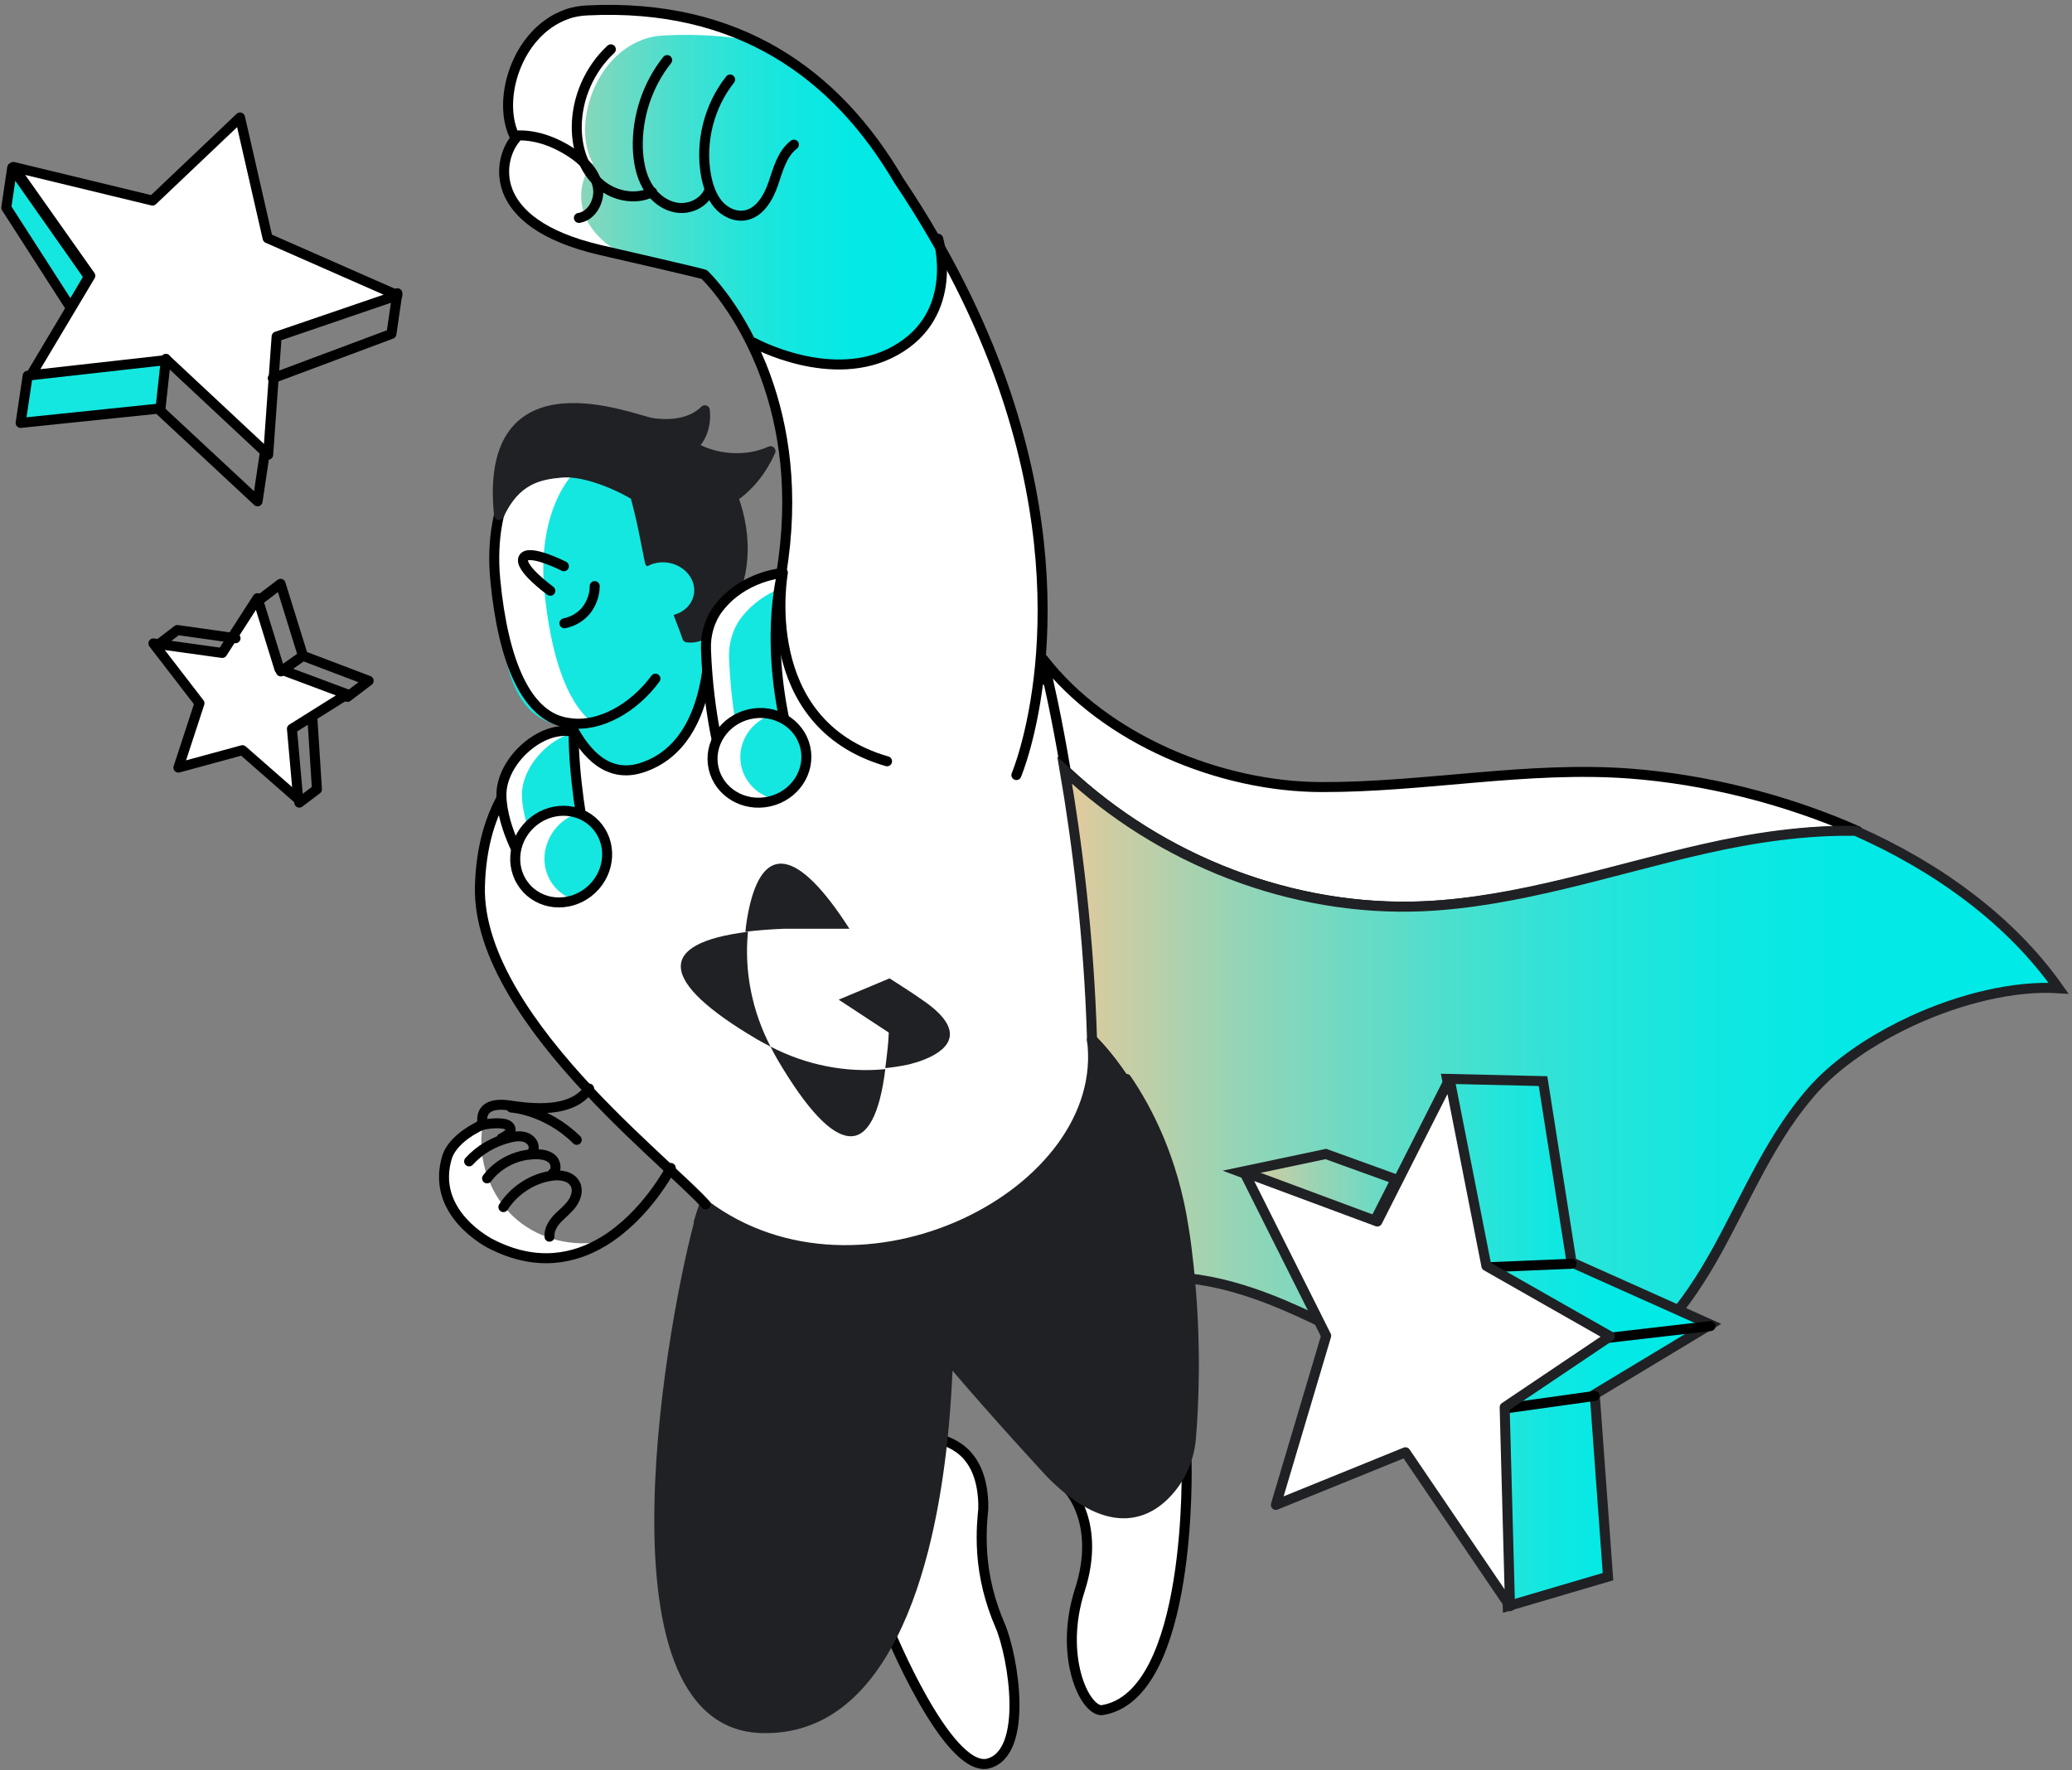 <?xml version="1.0" encoding="UTF-8"?>
<svg width="330px" height="282px" viewBox="0 0 330 282" version="1.1" xmlns="http://www.w3.org/2000/svg" xmlns:xlink="http://www.w3.org/1999/xlink">
    <rect x="0" y="0" width="330" height="282" fill="#808080" stroke="none"/>
    <title>stories_hero-pic-illustration.0311d2e8fa1f9928c3abfd27463be7e2</title>
    <defs>
        <linearGradient x1="6%" y1="49.993%" x2="100.005%" y2="49.993%" id="linearGradient-1">
            <stop stop-color="#00EAE7" offset="0%"></stop>
            <stop stop-color="#04E9E5" offset="17%"></stop>
            <stop stop-color="#11E7E1" offset="30%"></stop>
            <stop stop-color="#26E4DA" offset="43%"></stop>
            <stop stop-color="#44E0D0" offset="56%"></stop>
            <stop stop-color="#6BDAC4" offset="69%"></stop>
            <stop stop-color="#9AD4B4" offset="83%"></stop>
            <stop stop-color="#D1CCA2" offset="96%"></stop>
            <stop stop-color="#E4CA9D" offset="100%"></stop>
        </linearGradient>
        <linearGradient x1="6%" y1="49.993%" x2="100.005%" y2="49.993%" id="linearGradient-2">
            <stop stop-color="#00EAE7" offset="0%"></stop>
            <stop stop-color="#04E9E5" offset="17%"></stop>
            <stop stop-color="#11E7E1" offset="30%"></stop>
            <stop stop-color="#26E4DA" offset="43%"></stop>
            <stop stop-color="#44E0D0" offset="56%"></stop>
            <stop stop-color="#6BDAC4" offset="69%"></stop>
            <stop stop-color="#9AD4B4" offset="83%"></stop>
            <stop stop-color="#D1CCA2" offset="96%"></stop>
            <stop stop-color="#E4CA9D" offset="100%"></stop>
        </linearGradient>
        <linearGradient x1="6%" y1="49.993%" x2="100.005%" y2="49.993%" id="linearGradient-3">
            <stop stop-color="#00EAE7" offset="0%"></stop>
            <stop stop-color="#04E9E5" offset="17%"></stop>
            <stop stop-color="#11E7E1" offset="30%"></stop>
            <stop stop-color="#26E4DA" offset="43%"></stop>
            <stop stop-color="#44E0D0" offset="56%"></stop>
            <stop stop-color="#6BDAC4" offset="69%"></stop>
            <stop stop-color="#9AD4B4" offset="83%"></stop>
            <stop stop-color="#D1CCA2" offset="96%"></stop>
            <stop stop-color="#E4CA9D" offset="100%"></stop>
        </linearGradient>
    </defs>
    <g id="Page-1" stroke="none" stroke-width="1" fill="none" fill-rule="evenodd">
        <g id="Landing-Final" transform="translate(-801, -2477)">
            <g id="Group-10" transform="translate(40, 2046)">
                <g id="stories_hero-pic-illustration.0311d2e8fa1f9928c3abfd27463be7e2" transform="translate(925.429, 572) scale(-1, 1) translate(-925.429, -572)translate(762, 432)">
                    <path d="M215.417,191.097 C216.495,189.885 218.56,187.953 221.163,185.529 C221.388,185.304 221.657,185.08 221.882,184.855 C225.383,181.577 229.783,177.49 234.093,172.865 C243.072,163.256 251.692,151.401 251.422,140.399 C250.883,119.653 235.754,115.881 235.754,115.881 L203.385,90.644 C201.186,77.487 202.981,66.979 205.81,59.165 C209.715,48.344 215.641,42.776 215.641,42.776 C215.641,42.776 216.001,42.596 232.252,38.869 C250.929,34.513 248.369,24.095 245.721,21.086 C248.908,15.294 245.676,4.156 237.595,1.283 C236.517,0.879 235.395,0.699 234.227,0.655 C210.254,-0.513 194.631,10.713 184.619,27.777 C176.898,39.272 171.645,50.139 168.099,60.154 C161.768,78.116 160.96,93.294 161.903,104.206 C161.903,104.206 152.879,141.073 153.777,164.828 C154.495,180.23 164.866,193.118 185.382,197.743 C205.899,202.368 215.417,191.097 215.417,191.097 L215.417,191.097 Z" id="Path" fill="#FFFFFF" fill-rule="nonzero"></path>
                    <path d="M232.029,38.495 C215.73,42.237 215.369,42.418 215.369,42.418 C215.369,42.418 211.362,46.205 207.715,53.645 C207.715,53.645 195.198,60.589 185.157,54.908 C174.847,49.092 178.223,37.323 178.314,37.007 C180.115,33.85 182.141,30.604 184.347,27.312 C194.388,10.223 210.011,-1.05 234.1,0.078 C235.226,0.122 236.396,0.349 237.477,0.709 C245.581,3.639 248.823,14.777 245.627,20.594 C248.238,23.66 250.76,34.121 232.029,38.495 L232.029,38.495 Z" id="Path" fill="url(#linearGradient-1)" fill-rule="nonzero"></path>
                    <path d="M232.117,38.668 C230.952,38.937 229.832,39.204 228.846,39.429 C237.628,34.465 235.567,27.356 233.461,24.986 C236.642,19.219 233.416,8.13 225.35,5.268 C224.276,4.866 223.155,4.687 221.99,4.642 C216.748,4.374 211.909,4.732 207.429,5.581 C214.911,1.96 223.737,0.126 234.132,0.664 C235.253,0.708 236.418,0.931 237.493,1.289 C245.558,4.195 248.784,15.239 245.603,21.007 C248.247,23.958 250.755,34.331 232.117,38.668 Z" id="Path" fill="#FFFFFF" fill-rule="nonzero"></path>
                    <path d="M161.714,104 C160.907,107.276 159.515,113.47 158.124,121.773 C142.908,136.091 121.948,144.259 101.031,143.362 C85.771,142.688 71.094,137.616 56.192,134.251 C48.293,132.5 40.079,131.244 32,131.378 C43.67,126.217 56.416,123.12 68.311,122.222 C84.649,121.011 100.987,124.421 117.325,124.376 C133.528,124.376 151.885,116.746 161.714,104 L161.714,104 Z" id="Path" stroke="#000000" stroke-width="1.591" fill="#FFFFFF" fill-rule="nonzero" stroke-linecap="round" stroke-linejoin="round"></path>
                    <path d="M158.286,121.714 C156.356,132.968 154.426,148.003 153.932,164.658 C153.932,164.658 151.599,166.819 148.727,171.185 C145.361,176.362 141.277,184.645 139.616,196.078 C139.302,198.285 139.033,200.49 138.853,202.606 C131.718,203.326 125.031,205.982 118.523,209.088 C114.843,210.799 111.253,212.689 107.618,214.4 C100.303,217.821 92.135,220.701 84.192,220.567 C81.095,220.522 78.043,220.072 75.127,218.991 C65.656,215.57 59.15,206.882 54.303,198.059 C49.456,189.237 45.552,179.694 38.775,172.266 C36.62,169.925 33.883,167.719 30.786,165.693 C28.384,164.159 25.88,162.791 23.292,161.598 C15.573,158.041 6.956,155.97 0,156.42 C7.674,145.527 19.297,137.109 32.313,131.347 C40.39,131.212 48.603,132.428 56.502,134.228 C71.401,137.604 86.077,142.691 101.291,143.366 C122.114,144.267 143.072,136.029 158.286,121.714 L158.286,121.714 Z" id="Path" stroke="#202124" stroke-width="1.59" fill="url(#linearGradient-2)" fill-rule="nonzero"></path>
                    <path d="M138.875,232 C138.875,232 137.788,269.236 152.506,271.429 C155.314,271.429 159.39,262.747 155.993,252.318 C152.597,241.891 157.714,236.476 157.714,236.476" id="Path" fill="#FFFFFF" fill-rule="nonzero"></path>
                    <path d="M138.875,231.876 C138.875,231.876 137.796,269.229 152.408,271.429 C155.195,271.429 159.242,262.72 155.87,252.258 C152.498,241.798 157.579,236.366 157.579,236.366 M178.44,37.034 C178.44,37.034 174.799,49.022 185.275,54.858 C195.301,60.469 207.8,53.6 207.8,53.6 M203.17,90.234 C203.17,90.234 207.621,114.208 186.58,120.269 M201.415,22.04 C203.303,23.476 203.933,25.99 204.697,28.235 C205.462,30.479 206.856,32.904 209.194,33.308 C210.812,33.578 212.476,32.769 213.509,31.512 C214.544,30.255 215.083,28.64 215.398,27.023 C216.387,21.68 214.949,15.934 211.576,11.669 M214.903,29.358 C215.667,31.288 217.915,32.365 219.939,32.096 C222.007,31.826 223.76,30.39 224.795,28.594 C225.828,26.798 226.188,24.688 226.278,22.623 C226.413,17.595 224.75,12.522 221.602,8.571" id="Shape" stroke="#000000" stroke-width="1.591" stroke-linecap="round" stroke-linejoin="round"></path>
                    <path d="M224,29.592 C226.829,31.026 230.525,30.129 232.761,27.887 C235.042,25.69 236,22.416 236,19.278 C236,14.66 233.993,10.041 230.57,6.857" id="Path" stroke="#000000" stroke-width="1.591" stroke-linecap="round" stroke-linejoin="round"></path>
                    <path d="M235.659,33.714 C233.631,33.4 232.308,31.018 232.616,28.951 C232.924,26.885 234.38,25.132 236.056,23.874 C238.79,21.852 242.318,20.369 245.714,20.594" id="Path" stroke="#000000" stroke-width="1.591" stroke-linecap="round" stroke-linejoin="round"></path>
                    <path d="M130.286,185.694 L116.699,182.825 L105.543,186.859 L108.962,193.583 L130.286,185.694 L130.286,185.694 Z M71.759,250.151 L73.873,221.105 L55.429,209.988 L77.562,200.082 L82.106,171.215 L97.402,170.857 L91.508,200.665 L71.714,211.871 L88.585,223.167 L87.73,254.857 L71.759,250.151 L71.759,250.151 Z" id="Shape" stroke="#202124" stroke-width="1.59" fill="url(#linearGradient-3)" fill-rule="nonzero"></path>
                    <path d="M77.558,200.311 L91.502,200.895 M55.429,210.232 L71.711,212.117 M73.87,221.364 L88.578,223.429 M139.178,202.556 L139.043,202.556 M161.714,106.857 C161.579,107.037 161.445,107.217 161.264,107.396" id="Shape" stroke="#000000" stroke-width="1.591" stroke-linecap="round" stroke-linejoin="round"></path>
                    <polygon id="Path" fill="#14E7E0" fill-rule="nonzero" points="302.489 63.954 301.714 56.571 323.409 58.903 324.571 66.286"></polygon>
                    <polygon id="Path" stroke="#000000" stroke-width="1.591" fill="#FFFFFF" fill-rule="nonzero" stroke-linecap="round" stroke-linejoin="round" points="322.935 58.777 301.284 56.345 285.146 71.429 283.802 52.609 264.571 46.035 285.236 36.941 289.629 17.714 303.57 30.952 325.714 25.594 313.477 42.928"></polygon>
                    <polyline id="Path" stroke="#000000" stroke-width="1.591" stroke-linecap="round" stroke-linejoin="round" points="285.714 71.347 286.834 78.857 302.68 64.102 324.571 66.369 323.452 58.857"></polyline>
                    <polygon id="Path" stroke="#000000" stroke-width="1.591" fill="#14E7E0" fill-rule="nonzero" stroke-linecap="round" stroke-linejoin="round" points="316.62 48 326.857 32.075 325.918 25.714 313.714 43.083 316.62 48"></polygon>
                    <path d="M284.419,59.258 L265.517,52.19 L264.571,45.714 M302.286,64 L301.431,56.156" id="Shape" stroke="#000000" stroke-width="1.591" stroke-linecap="round" stroke-linejoin="round"></path>
                    <polygon id="Path" stroke="#000000" stroke-width="1.591" fill="#FFFFFF" fill-rule="nonzero" stroke-linecap="round" stroke-linejoin="round" points="286.845 94.286 283.355 105.564 272.571 109.592 281.362 115.097 280.365 126.286 289.246 118.499 299.441 121.274 296.088 111.024 303.429 101.491 292.463 103.013"></polygon>
                    <path d="M272.528,110.015 L269.143,107.442 L279.608,103.468 L283.171,92 L286.556,94.574 M290.342,100.669 L299.605,99.359 L302.857,101.843 M278.095,113.538 L277.381,124.735 L280.188,126.857 M279.607,103.468 L283.126,105.952" id="Shape" stroke="#000000" stroke-width="1.591" stroke-linecap="round" stroke-linejoin="round"></path>
                    <path d="M190.857,165.714 C196.506,168.652 202.857,169.926 209.143,169.307 C207.316,184.009 201.266,183.549 192.059,167.934 C191.632,167.207 191.23,166.467 190.857,165.714 Z M209.817,154.858 L209.837,154.863 C209.837,154.863 211.533,155.925 213.298,157.098 L213.934,157.524 C214.989,158.236 215.999,158.947 216.613,159.453 C222.55,164.339 217.743,166.991 214.549,168.077 L214.3,168.16 C213.892,168.292 213.518,168.398 213.205,168.478 L213.025,168.523 C212.853,168.565 212.705,168.598 212.587,168.622 C211.443,168.859 210.289,169.034 209.136,169.143 L209.258,168.187 C209.442,166.75 209.619,165.282 209.697,163.485 L201.714,158.242 L209.796,154.858 L209.817,154.858 Z M187.267,147.429 C186.648,153.717 187.923,160.063 190.857,165.714 C190.107,165.341 189.367,164.943 188.643,164.515 C173.021,155.305 172.561,149.256 187.267,147.429 Z M203.429,146.947 L192.921,146.947 C190.673,147.044 188.654,147.204 186.857,147.429 C186.968,146.264 187.148,145.099 187.39,143.941 C189.651,133.197 195.254,134.202 203.429,146.947 Z" id="Combined-Shape" fill="#202124" fill-rule="nonzero" transform="translate(198, 158.286) scale(-1, 1) translate(-198, -158.286)"></path>
                    <polygon id="Path" stroke="#202124" stroke-width="1.591" fill="#FFFFFF" fill-rule="nonzero" stroke-linecap="round" stroke-linejoin="round" points="96.99 170.857 108.495 193.583 129.714 185.694 116.642 211.781 124.656 238.72 104.018 230.338 87.365 254.857 88.216 223.167 71.429 211.871 91.126 200.665 96.99 170.857"></polygon>
                    <path d="M250.92,177.962 C250.83,177.514 250.74,177.02 250.605,176.571 C250.74,176.571 250.83,176.571 250.965,176.616 C251.1,177.155 250.965,177.738 250.92,177.962 Z M249.613,197.124 C242.411,200.804 236.335,199.547 231.655,196.72 C236.47,197.707 241.736,196.496 245.517,193.31 C249.838,189.675 251.953,183.617 250.963,178.097 C251.458,178.322 255.419,180.072 256.589,183.079 C259.56,192.278 249.613,197.124 249.613,197.124 Z M178.545,227.996 C176.7,228.624 171.119,229.612 170.758,238.361 L170.758,239.394 C170.849,240.426 171.163,242.894 170.938,246.349 C170.668,250.298 169.678,254.202 168.058,257.882 C165.897,262.818 163.287,278.434 170.129,279.959 C176.7,281.081 186.016,258.644 186.016,258.644" id="Shape" fill="#FFFFFF" fill-rule="nonzero"></path>
                    <path d="M178.926,228 C177.108,228.628 171.61,229.615 171.255,238.364 L171.255,239.397 C171.344,240.428 171.654,242.897 171.432,246.352 C171.166,250.3 170.191,254.204 168.595,257.883 C166.466,262.819 163.894,278.434 170.634,279.959 C177.108,281.081 186.286,258.646 186.286,258.646" id="Path" stroke="#000000" stroke-width="1.591" stroke-linecap="round" stroke-linejoin="round"></path>
                    <path d="M206.518,274.277 C196.722,274.547 190.207,268.22 185.804,259.606 C180.906,250.049 178.75,237.665 177.761,228.378 C177.088,221.962 176.952,217.071 176.863,215.545 C176.863,215.456 176.728,215.411 176.683,215.501 C168.685,224.923 160.328,233.897 160.328,233.897 C150.667,243.498 144.557,239.999 141.321,236.006 C139.479,233.717 138.401,230.935 138.177,228.019 C137.772,223.173 137.233,212.988 138.536,200.784 C138.76,198.765 138.985,196.701 139.345,194.593 C141.007,183.69 145.095,175.793 148.466,170.857 C138.446,201.458 187.915,229.051 216.133,192.394 C220.446,207.29 232.892,273.604 206.518,274.277 L206.518,274.277 Z" id="Path" stroke="#202124" stroke-width="1.591" fill="#202124" fill-rule="nonzero" stroke-linecap="round" stroke-linejoin="round"></path>
                    <path d="M216.571,193.707 C188.344,232.046 138.778,203.09 148.728,171.081 C151.609,166.727 153.95,164.571 153.95,164.571 C150.708,188.994 190.82,209.6 215.626,190.879 C215.851,191.373 216.166,192.315 216.571,193.707 L216.571,193.707 Z" id="Path" stroke="#202124" stroke-width="1.591" fill="#202124" fill-rule="nonzero" stroke-linecap="round" stroke-linejoin="round"></path>
                    <path d="M215.472,190.857 C216.547,189.646 218.609,187.717 221.209,185.296 C221.433,185.072 221.703,184.847 221.927,184.623 C225.423,181.349 229.816,177.268 234.119,172.648 C243.085,163.051 251.691,151.211 251.422,140.223 C250.885,119.503 235.778,115.736 235.778,115.736 L203.458,90.531 C201.261,77.39 203.055,66.896 205.879,59.092 C209.779,48.284 215.696,42.723 215.696,42.723 C215.696,42.723 216.054,42.543 232.281,38.821 C250.929,34.47 248.374,24.065 245.73,21.06 C248.912,15.275 245.684,4.152 237.616,1.282 C236.54,0.879 235.42,0.699 234.254,0.655 C210.316,-0.512 194.717,10.7 184.721,27.743 C177.01,39.224 171.766,50.077 168.224,60.079 C155.225,97.168 165.983,122.463 165.983,122.463 M161.995,104.03 C161.995,104.03 161.681,105.151 161.143,107.304" id="Shape" stroke="#000000" stroke-width="1.591" stroke-linecap="round" stroke-linejoin="round"></path>
                    <path d="M214.993,97.143 C214.993,97.143 212.838,117.202 225.678,121.305 C236.364,124.731 240,105.527 240,105.527 L214.993,97.143 L214.993,97.143 Z" id="Path" stroke="#000000" stroke-width="1.591" fill="#14E7E0" fill-rule="nonzero" stroke-linecap="round" stroke-linejoin="round"></path>
                    <path d="M248.974,91.99 C247.711,105.14 246.404,113.443 237.792,114.745 C230.036,115.912 218.584,107.877 217.907,96.298 C217.862,95.266 211.91,89.7 212.001,88.623 C212.271,85.975 218.764,87.905 219.486,85.571 C222.462,76.101 228.909,69.19 235.718,69.144 C244.285,69.009 250.236,78.839 248.974,91.99 Z" id="Path" fill="#14E7E0" fill-rule="nonzero"></path>
                    <path d="M248.963,91.42 C247.7,104.521 243.959,113.464 237.107,114.179 C235.937,114.357 234.743,114.312 233.59,114.045 C237.738,110.691 240.172,103.135 241.164,93.074 C242.336,80.913 237.287,71.612 229.714,70.405 C231.652,69.242 233.681,68.616 235.755,68.571 C244.32,68.571 250.27,78.319 248.963,91.42 L248.963,91.42 Z" id="Path" fill="#FFFFFF" fill-rule="nonzero"></path>
                    <path d="M215.342,97.025 C215.297,95.994 211.911,89.139 212.002,88.018 C212.273,85.375 218.773,87.302 219.495,84.972 C222.475,75.517 228.93,68.617 235.747,68.572 C244.278,68.483 250.237,78.295 248.974,91.379 C247.709,104.508 243.963,113.469 237.101,114.186 C232.271,114.903 226.808,111.677 223.468,107.107" id="Path" stroke="#000000" stroke-width="1.591" stroke-linecap="round" stroke-linejoin="round"></path>
                    <path d="M238.047,89.2 C238.047,89.2 243.673,86.347 244.484,87.883 C245.294,89.419 240.208,93.106 240.208,93.106 M233.143,92.36 C233.143,93.765 233.638,95.125 234.493,96.222 C235.366,97.284 236.592,98.014 237.959,98.286" id="Shape" stroke="#000000" stroke-width="1.591" stroke-linecap="round" stroke-linejoin="round"></path>
                    <path d="M220.066,95.908 C220.967,94.11 223.672,87.143 224.348,88.537 C225.16,84.626 225.52,82.199 226.693,77.929 C229.713,76.086 234.943,73.929 238.505,74.289 C242.021,74.603 245.763,75.367 248.379,81.031 C250.949,55.815 227.009,65.928 224.033,66.377 C221.057,66.827 217.721,66.468 215.602,64.355 C215.377,66.423 215.963,68.76 217.586,70.108 C213.934,72.266 209.02,72.625 205.143,70.872 C206.495,73.838 208.434,76.401 211.094,78.198 C208.749,84.536 208.975,91.323 212.672,96.941 C213.979,98.92 216.008,100.852 218.398,100.538 C218.983,98.74 219.525,97.706 220.066,95.908 L220.066,95.908 Z" id="Path" stroke="#202124" stroke-width="1.591" fill="#202124" fill-rule="nonzero" stroke-linecap="round" stroke-linejoin="round"></path>
                    <path d="M234.857,131.593 C234.857,131.593 236.538,122.905 236.494,115.581 C241.671,114.398 248.13,120.312 247.998,125.771 C247.865,131.275 244.104,137.143 244.104,137.143 L234.857,131.593 L234.857,131.593 Z" id="Path" fill="#14E7E0" fill-rule="nonzero"></path>
                    <path d="M247.996,125.776 C247.865,131.278 244.115,137.143 244.115,137.143 L241.689,135.687 C242.791,133.597 244.6,129.595 244.732,125.821 C244.865,121.457 240.807,116.865 236.571,115.728 L236.571,115.592 C241.733,114.364 248.173,120.275 247.996,125.776 Z" id="Path" fill="#FFFFFF" fill-rule="nonzero"></path>
                    <path d="M234.857,131.593 C234.857,131.593 236.538,122.905 236.494,115.581 C241.671,114.398 248.13,120.312 247.998,125.771 C247.865,131.275 244.104,137.143 244.104,137.143 L234.857,131.593 L234.857,131.593 Z" id="Path" stroke="#000000" stroke-width="1.591" stroke-linecap="round" stroke-linejoin="round"></path>
                    <path d="M222.753,97.035 C225.368,96.596 227.184,94.363 226.808,92.046 C226.432,89.73 224.008,88.207 221.394,88.647 C218.779,89.086 216.963,91.32 217.339,93.636 C217.715,95.953 220.138,97.475 222.753,97.035 Z M212.91,120.429 C212.91,120.429 215.088,113.194 215.488,102.476 C215.576,100.125 214.91,97.773 213.488,95.919 C209.534,90.764 203.269,90.312 203.269,90.312 C203.269,90.312 206.513,101.934 201.714,118.576 C205.98,121.334 212.91,120.429 212.91,120.429 L212.91,120.429 Z" id="Shape" fill="#14E7E0" fill-rule="nonzero"></path>
                    <path d="M215.992,102.455 C215.581,113.176 213.343,120.414 213.343,120.414 C213.343,120.414 211.652,120.64 209.413,120.55 C210.053,118.062 211.424,111.91 211.743,103.812 C211.835,101.46 211.149,99.107 209.687,97.252 C207.997,95.081 205.85,93.724 203.977,92.91 C203.703,91.191 203.429,90.286 203.429,90.286 C203.429,90.286 209.87,90.738 213.936,95.895 C215.353,97.75 216.083,100.102 215.992,102.455 L215.992,102.455 Z" id="Path" fill="#FFFFFF" fill-rule="nonzero"></path>
                    <path d="M212.856,120.429 C212.856,120.429 215.023,113.188 215.421,102.461 C215.509,100.107 214.846,97.754 213.431,95.898 C209.496,90.738 203.262,90.286 203.262,90.286 C203.262,90.286 206.489,101.918 201.714,118.574 C205.959,121.335 212.856,120.429 212.856,120.429 L212.856,120.429 Z" id="Path" stroke="#000000" stroke-width="1.591" stroke-linecap="round" stroke-linejoin="round"></path>
                    <path d="M243.787,140.796 C246.522,138 246.322,133.411 243.339,130.546 C240.358,127.681 235.722,127.626 232.988,130.422 C230.253,133.218 230.453,137.807 233.435,140.672 C236.417,143.536 241.052,143.592 243.787,140.796 L243.787,140.796 Z M214.247,121.37 C215.155,117.582 212.616,113.738 208.575,112.787 C204.534,111.834 200.522,114.134 199.613,117.923 C198.704,121.711 201.243,125.554 205.284,126.506 C209.325,127.458 213.337,125.159 214.247,121.37 L214.247,121.37 Z" id="Shape" fill="#14E7E0" fill-rule="nonzero"></path>
                    <path d="M241.208,142.442 C239.544,143.024 237.791,142.98 236.173,142.398 C236.307,142.353 236.487,142.308 236.622,142.263 C240.353,140.921 242.152,136.759 240.578,133 C239.724,130.897 238.016,129.33 236.037,128.615 C239.679,127.586 243.635,129.554 245.118,133.224 C246.736,136.983 244.939,141.145 241.208,142.442 Z M212.933,124.095 C210.91,126.511 207.494,127.317 204.571,126.288 C206.055,125.93 207.403,125.124 208.393,123.916 C210.91,120.873 210.326,116.398 207.044,113.937 C206.37,113.445 205.651,113.042 204.931,112.818 C207.134,112.236 209.651,112.684 211.584,114.161 C214.821,116.532 215.45,121.007 212.933,124.095 Z" id="Shape" fill="#FFFFFF" fill-rule="nonzero"></path>
                    <path d="M243.913,140.608 C246.624,137.752 246.39,133.13 243.389,130.283 C240.389,127.436 235.758,127.443 233.047,130.299 C230.336,133.155 230.57,137.778 233.571,140.624 C236.571,143.471 241.201,143.464 243.913,140.608 L243.913,140.608 Z M214.207,121.376 C215.078,117.536 212.514,113.682 208.48,112.767 C204.446,111.853 200.469,114.225 199.598,118.064 C198.727,121.904 201.292,125.758 205.326,126.672 C209.36,127.587 213.337,125.215 214.207,121.376 Z M234.03,172.403 C236.407,175.766 241.251,175.945 246.679,175.093 C249.774,174.645 250.715,175.676 250.984,176.663 C251.119,177.246 251.029,177.828 250.984,178.053 C250.984,178.097 250.94,178.143 250.94,178.143 L250.984,178.143 C251.478,178.367 255.425,180.115 256.591,183.119 C259.551,192.311 249.639,197.154 249.639,197.154 C242.462,200.83 236.407,199.574 231.743,196.75 C224.88,192.58 221.023,185.048 221.023,185.048" id="Shape" stroke="#000000" stroke-width="1.591" stroke-linecap="round" stroke-linejoin="round"></path>
                    <path d="M240.341,196 C240.431,194.902 239.804,193.896 239.043,193.071 C238.281,192.294 237.385,191.607 236.758,190.737 C236.131,189.868 235.727,188.632 236.22,187.671 C236.847,186.344 238.639,186.069 240.073,186.298 C243.118,186.756 245.986,188.632 247.688,191.286 M239.848,185.932 C239.177,185.429 239.266,184.33 239.848,183.69 C240.43,183.095 241.326,182.912 242.132,182.866 C245.224,182.728 248.404,184.194 250.286,186.71" id="Shape" stroke="#000000" stroke-width="1.591" stroke-linecap="round" stroke-linejoin="round"></path>
                    <path d="M243.466,182.916 C242.875,182.568 242.694,181.745 243.012,181.137 C243.33,180.53 243.966,180.139 244.647,180.053 C245.329,179.923 246.056,180.053 246.737,180.227 C249.19,180.833 251.462,182.135 253.143,184" id="Path" stroke="#000000" stroke-width="1.591" stroke-linecap="round" stroke-linejoin="round"></path>
                    <path d="M247.969,180.314 C247.65,180.186 247.195,179.886 246.922,179.671 C246.649,179.457 246.467,179.071 246.558,178.771 C246.694,178.214 247.423,178 248.06,177.957 C249.198,177.871 250.336,178 251.429,178.3 M246.422,175.429 C246.422,175.429 240.916,175.728 236,180.571" id="Shape" stroke="#000000" stroke-width="1.591" stroke-linecap="round" stroke-linejoin="round"></path>
                </g>
            </g>
        </g>
    </g>
</svg>